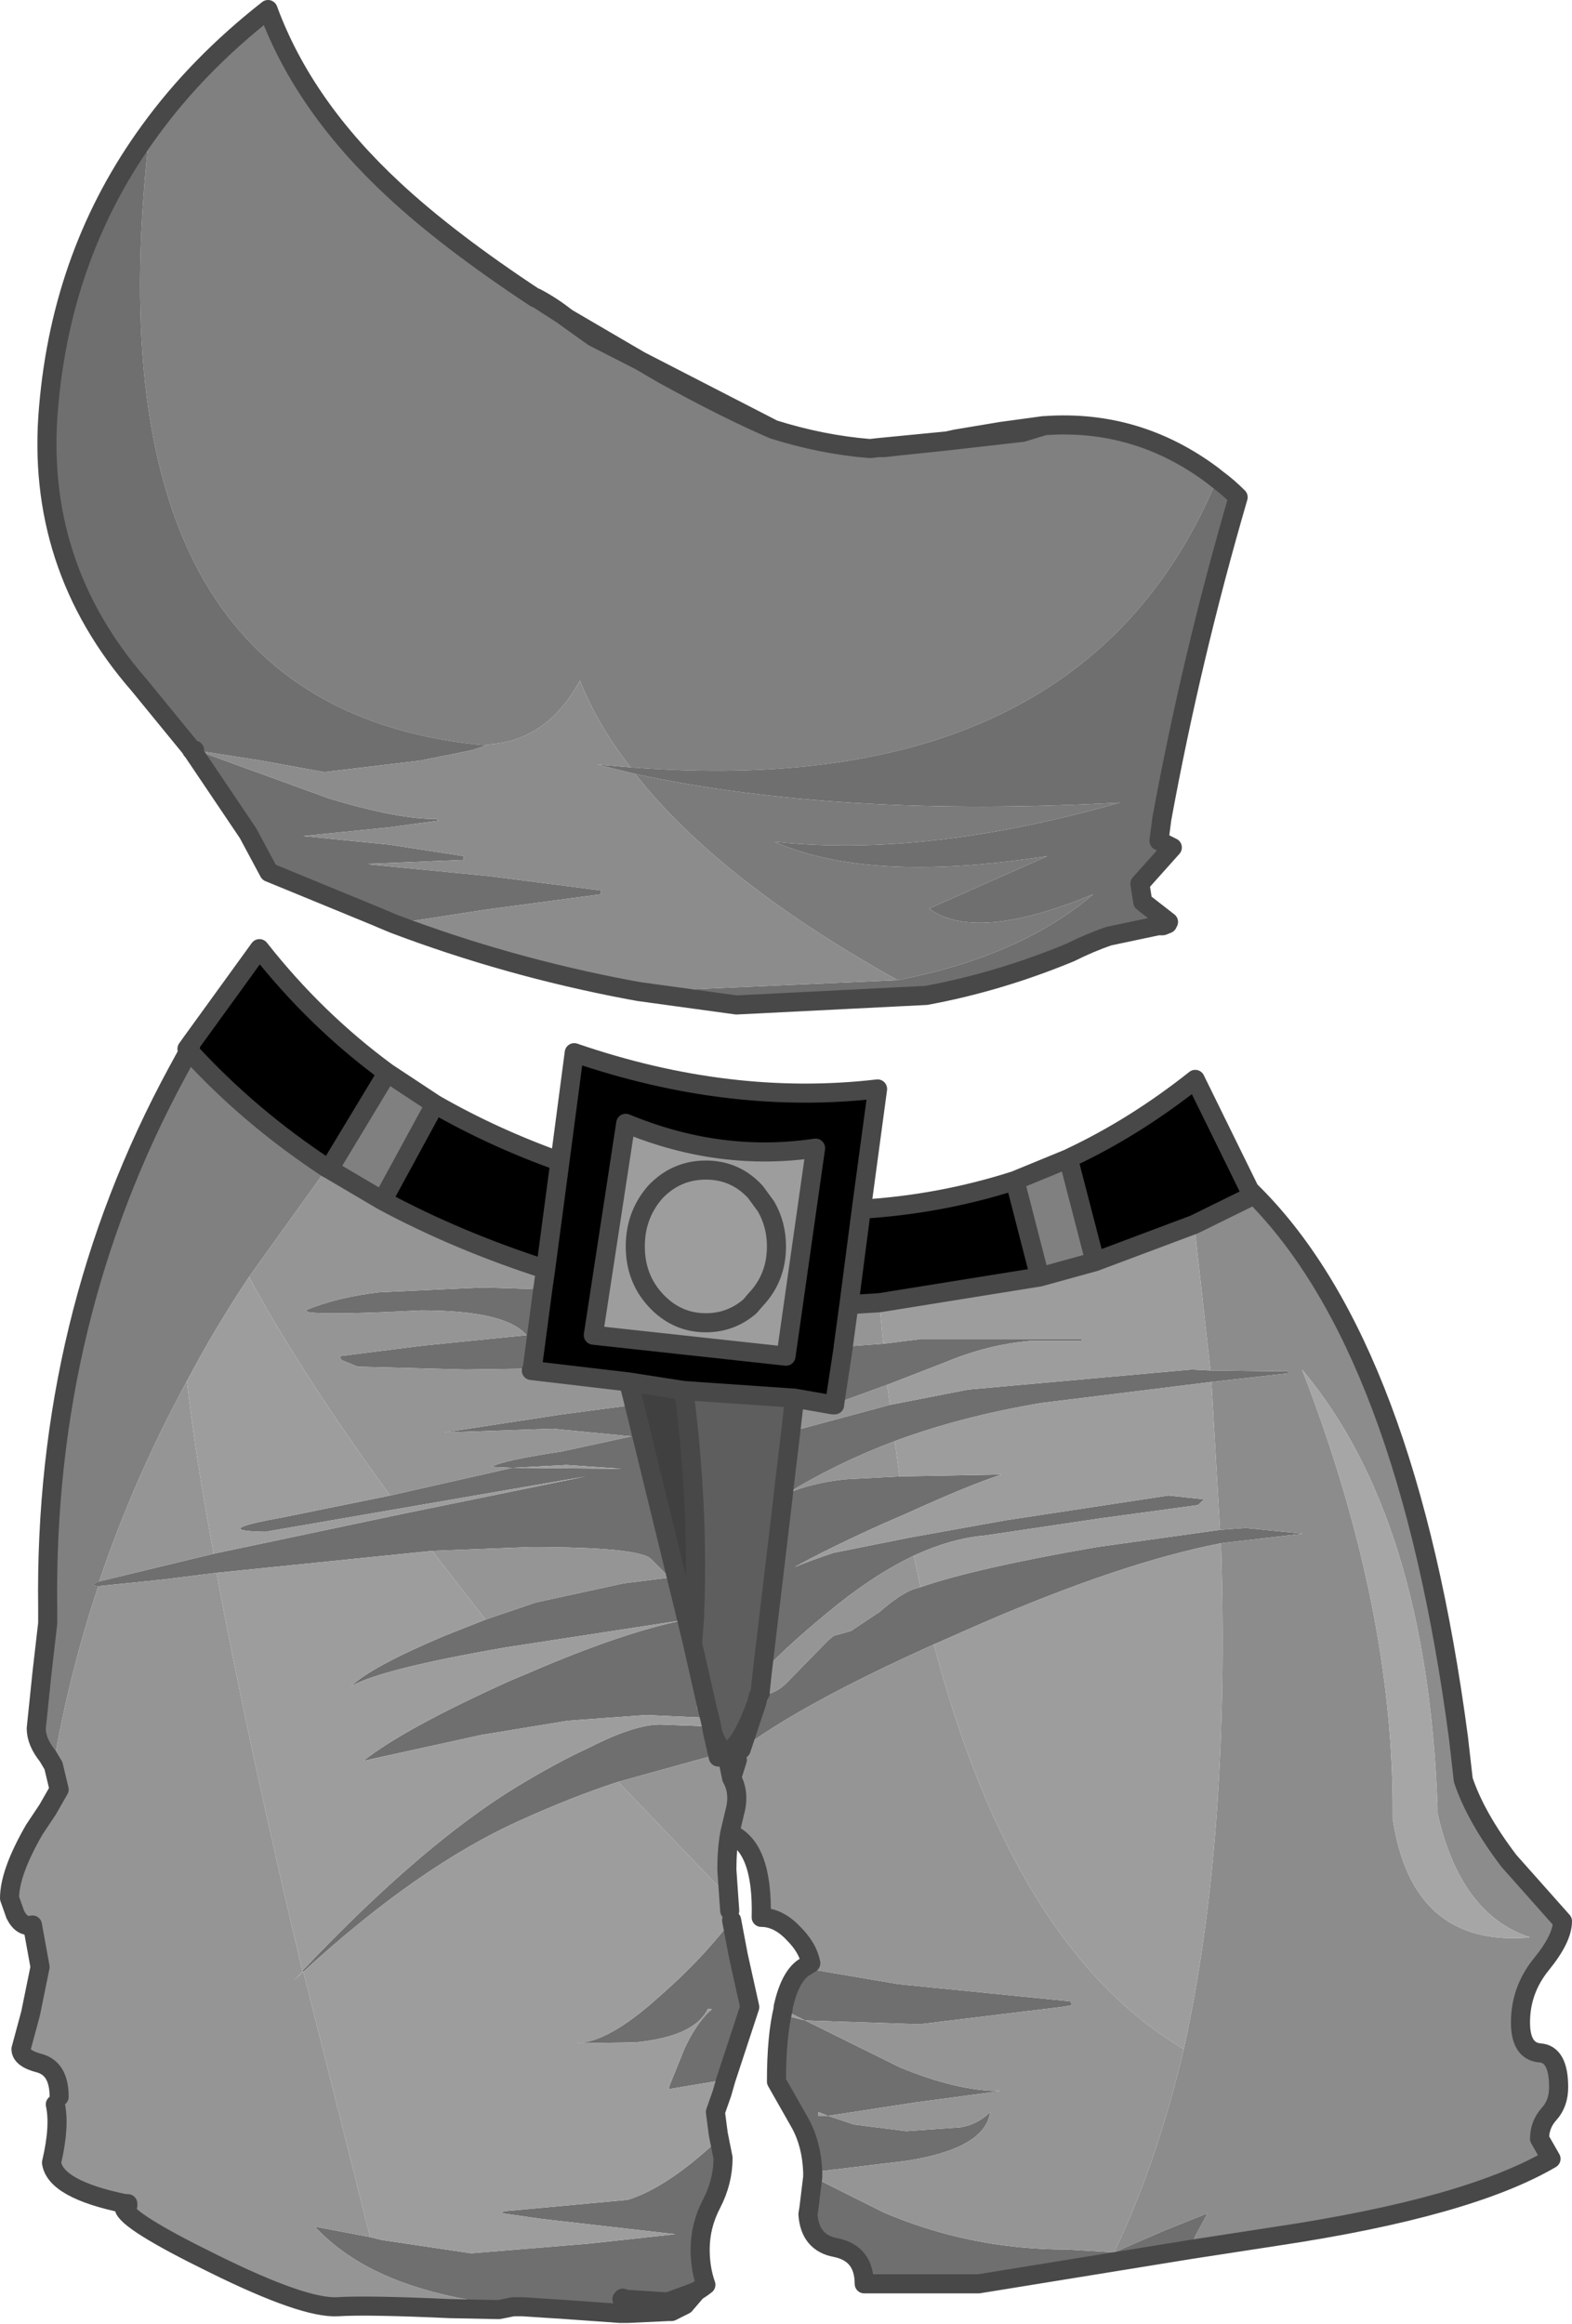 <?xml version="1.0" encoding="UTF-8" standalone="no"?>
<svg xmlns:xlink="http://www.w3.org/1999/xlink" height="121.75px" width="82.4px" xmlns="http://www.w3.org/2000/svg">
  <g transform="matrix(1.0, 0.0, 0.0, 1.0, 0.5, 0.5)">
    <path d="M49.15 22.6 L49.6 22.5 52.0 22.1 54.2 21.8 54.25 21.8 Q59.1 21.45 63.05 24.4 L63.3 24.6 Q56.25 41.55 32.55 39.7 30.8 37.45 29.9 35.15 28.15 38.35 25.05 38.5 L25.0 38.55 24.45 38.5 Q3.85 36.25 7.35 6.35 9.85 2.9 13.55 0.0 15.4 5.05 20.15 9.45 23.0 12.1 27.55 15.1 L27.6 15.1 29.0 16.0 29.2 16.15 33.05 18.4 30.6 17.15 29.2 16.15 30.6 17.15 33.05 18.4 34.25 19.1 Q37.6 20.95 40.05 22.0 L43.45 23.1 43.8 23.1 45.1 23.0 45.55 22.95 45.85 22.95 46.75 22.85 49.15 22.6 53.1 22.15 54.2 21.8 53.1 22.15 49.15 22.6 M9.6 38.85 L9.55 38.8 9.5 38.7 9.65 38.8 9.7 38.8 9.6 38.85 M54.25 21.8 L53.1 22.15 54.25 21.8 M29.0 16.0 L30.6 17.15 29.0 16.0 M9.55 38.8 L9.65 38.8 9.55 38.8 M18.95 44.8 L18.8 44.75 19.0 44.75 18.95 44.8 M52.7 61.35 L55.5 60.2 56.9 65.6 54.0 66.4 52.7 61.35 M2.3 92.0 L2.0 91.5 Q1.4 90.75 1.4 90.05 L1.7 87.15 2.0 84.55 2.0 83.75 Q1.8 68.55 8.8 55.65 L9.4 54.55 Q12.55 58.0 16.65 60.7 L16.25 61.25 12.55 66.4 Q10.75 69.1 9.3 71.85 6.5 77.0 4.7 82.35 4.1 82.55 4.65 82.6 3.1 87.25 2.3 92.0 M19.8 55.7 L22.3 57.35 19.55 62.4 16.75 60.75 19.8 55.7" fill="#808080" fill-rule="evenodd" stroke="none"/>
    <path d="M63.3 24.6 Q63.85 25.0 64.4 25.55 61.95 33.95 60.4 42.4 L60.25 43.55 60.95 43.9 59.25 45.8 59.4 46.75 60.75 47.8 60.7 47.85 60.55 47.95 60.2 48.0 57.6 48.55 57.0 48.75 Q56.25 49.0 55.6 49.4 51.85 50.95 48.05 51.65 L38.1 52.15 33.0 51.45 46.55 50.85 Q53.0 49.6 56.8 46.35 50.65 48.9 48.2 47.1 L54.4 44.35 Q45.05 45.8 40.1 43.6 48.0 44.45 58.2 41.55 43.5 42.35 32.8 40.05 L30.8 39.55 32.55 39.7 Q56.25 41.55 63.3 24.6 M20.15 47.9 L19.55 47.65 19.2 47.5 13.6 45.2 12.5 43.15 9.6 38.85 9.7 38.8 9.65 38.8 9.5 38.7 6.8 35.4 Q1.3 29.1 2.05 20.8 2.75 12.65 7.35 6.35 3.85 36.25 24.45 38.5 L25.0 38.55 24.25 38.8 21.5 39.35 16.5 39.95 13.2 39.35 9.7 38.8 10.6 39.1 16.8 41.35 Q20.5 42.45 22.4 42.4 L22.45 42.5 19.85 42.85 15.4 43.3 19.9 43.75 23.8 44.35 23.8 44.55 19.0 44.75 18.8 44.75 18.95 44.8 19.0 44.8 25.15 45.4 31.0 46.15 31.0 46.35 25.0 47.15 20.15 47.9 M61.9 117.35 L50.8 119.15 44.8 119.15 Q44.8 117.55 43.3 117.25 41.95 117.0 41.85 115.5 L41.9 115.2 42.1 113.55 45.8 115.4 Q50.35 117.35 55.4 117.35 L57.9 117.5 60.55 116.35 62.8 115.45 62.15 116.65 61.9 117.35 M42.1 113.3 Q42.05 111.85 41.45 110.75 L40.2 108.55 Q40.2 106.2 40.55 104.75 L40.8 104.9 40.9 105.15 41.7 105.35 46.65 107.8 Q49.65 109.05 51.95 109.05 L47.45 109.65 42.9 110.35 44.25 110.8 47.0 111.15 49.85 110.95 Q50.75 110.8 51.4 110.15 51.15 112.05 47.05 112.7 L42.1 113.3 M40.55 104.65 Q40.9 103.1 41.6 102.6 L46.6 103.45 55.6 104.35 55.7 104.55 55.1 104.65 47.7 105.55 41.7 105.35 40.8 104.9 40.55 104.65 M37.85 100.1 L38.2 101.95 38.8 104.65 37.55 108.45 34.55 108.95 34.6 108.75 35.35 106.9 Q35.9 105.65 36.7 104.85 L36.75 104.85 36.8 104.75 36.6 104.75 Q35.9 106.2 32.8 106.5 L29.7 106.55 Q31.4 106.5 34.0 104.15 36.25 102.2 37.85 100.1 M37.2 111.55 L37.4 112.55 Q37.4 113.8 36.8 114.95 36.2 116.1 36.2 117.35 36.2 118.35 36.5 119.2 L36.3 119.35 36.0 119.55 34.5 120.1 32.15 119.95 32.15 119.9 32.1 119.95 32.05 120.45 29.2 120.5 26.9 120.35 26.85 120.35 26.4 120.3 Q22.2 119.9 19.35 118.55 17.35 117.6 16.0 116.15 L18.9 116.7 19.5 116.85 24.2 117.55 30.3 117.05 34.9 116.55 27.9 115.75 25.8 115.45 25.9 115.35 32.4 114.75 Q34.5 114.1 37.2 111.55 M27.95 67.05 L27.4 71.2 27.35 71.2 23.9 71.25 18.25 71.1 17.4 70.75 17.3 70.55 21.65 70.0 27.1 69.45 Q26.0 68.15 21.55 68.15 16.8 68.4 15.7 68.25 L15.5 68.15 Q17.2 67.45 19.4 67.2 L24.8 66.95 27.95 67.05 M43.25 73.05 L43.7 70.1 43.7 70.05 45.8 69.9 47.8 69.65 56.2 69.65 56.2 69.75 53.5 69.75 Q51.25 69.95 49.1 70.85 L46.0 72.05 43.25 73.05 M32.75 73.1 L35.5 84.35 35.8 85.6 36.05 89.05 36.55 88.9 36.7 89.5 33.35 89.35 29.25 89.65 24.7 90.4 18.55 91.75 Q20.7 90.05 26.25 87.55 L27.2 87.15 Q32.3 84.95 35.5 84.35 L26.05 85.8 Q19.4 86.95 17.9 87.85 18.9 86.85 22.8 85.2 L24.95 84.35 27.6 83.45 32.2 82.45 34.6 82.15 33.65 81.2 Q33.1 80.55 27.3 80.55 L22.15 80.75 10.85 81.9 8.05 82.25 4.65 82.6 Q4.1 82.55 4.7 82.35 L10.7 80.9 20.65 78.8 30.2 76.85 13.4 79.75 Q10.4 79.7 14.3 79.0 L19.95 77.85 26.35 76.4 25.3 76.35 25.25 76.35 Q25.9 76.0 28.9 75.55 L32.6 74.75 28.45 74.35 22.75 74.55 28.95 73.6 32.75 73.1 M26.35 76.4 L32.1 76.45 29.2 76.25 26.35 76.4 M39.15 88.75 L39.25 88.35 39.4 88.35 Q40.2 88.2 40.7 87.7 L42.9 85.45 43.2 85.2 44.1 84.95 45.6 83.95 Q46.7 83.0 47.4 82.75 L47.75 82.65 Q50.65 81.65 57.0 80.55 L63.45 79.65 64.8 79.55 67.8 79.85 63.5 80.35 Q58.35 81.35 50.95 84.55 L48.45 85.65 Q41.55 88.75 38.35 91.15 L39.15 88.75 M39.45 87.15 L40.55 77.9 40.75 77.75 Q42.0 77.2 43.8 77.0 L46.65 76.85 52.0 76.75 Q50.3 77.3 47.0 78.8 L45.85 79.3 Q42.95 80.6 41.15 81.6 42.0 81.25 43.2 80.85 L47.2 80.05 52.2 79.15 60.75 77.85 62.6 78.05 62.3 78.35 57.15 79.05 51.1 79.95 Q49.35 80.1 47.4 81.0 45.2 82.05 42.8 84.05 40.45 86.0 39.45 87.15 M40.55 77.85 L40.95 74.5 46.15 73.1 50.25 72.3 61.95 71.25 62.95 71.3 67.0 71.35 67.0 71.45 63.0 71.9 54.1 73.0 Q49.9 73.7 46.4 75.0 43.35 76.15 40.75 77.75 L40.55 77.85 M36.85 90.25 L37.15 91.55 36.6 91.55 31.9 92.85 Q29.45 93.65 26.7 94.9 21.4 97.3 15.4 102.8 L15.35 102.75 Q21.6 96.15 26.6 93.1 28.75 91.8 30.4 91.05 32.75 89.85 34.1 89.85 L36.8 89.95 36.85 90.25 M42.9 110.35 L42.4 110.15 42.4 110.35 42.9 110.35" fill="#6f6f6f" fill-rule="evenodd" stroke="none"/>
    <path d="M60.55 47.95 L60.7 47.9 60.45 48.0 60.55 47.95" fill="#737373" fill-rule="evenodd" stroke="none"/>
    <path d="M32.8 40.05 Q43.5 42.35 58.2 41.55 48.0 44.45 40.1 43.6 45.05 45.8 54.4 44.35 L48.2 47.1 Q50.65 48.9 56.8 46.35 53.0 49.6 46.55 50.85 37.2 45.65 32.8 40.05" fill="#7b7b7b" fill-rule="evenodd" stroke="none"/>
    <path d="M33.0 51.45 L32.45 51.35 Q26.1 50.15 20.15 47.9 L25.0 47.15 31.0 46.35 31.0 46.15 25.15 45.4 19.0 44.8 19.0 44.75 23.8 44.55 23.8 44.35 19.9 43.75 15.4 43.3 19.85 42.85 22.45 42.5 22.5 42.5 22.4 42.4 Q20.5 42.45 16.8 41.35 L10.6 39.1 9.7 38.8 13.2 39.35 16.5 39.95 21.5 39.35 24.25 38.8 25.0 38.55 25.05 38.5 Q28.15 38.35 29.9 35.15 30.8 37.45 32.55 39.7 L30.8 39.55 32.8 40.05 Q37.2 45.65 46.55 50.85 L33.0 51.45 M65.25 62.1 Q73.25 70.15 75.95 90.55 L76.2 92.75 Q76.85 94.7 78.6 97.0 L81.4 100.15 Q81.4 101.05 80.3 102.4 79.2 103.75 79.2 105.45 79.2 106.95 80.2 107.05 81.2 107.1 81.2 108.85 81.2 109.7 80.7 110.25 80.2 110.8 80.2 111.55 L80.8 112.6 Q76.45 115.15 66.45 116.65 L61.9 117.35 62.15 116.65 62.8 115.45 60.55 116.35 57.9 117.5 Q60.15 112.8 61.55 106.85 64.0 95.8 63.5 80.35 L67.8 79.85 64.8 79.55 63.45 79.65 63.0 71.9 67.0 71.45 67.0 71.35 62.95 71.3 62.1 63.65 65.15 62.15 65.25 62.1 M74.85 94.15 Q74.3 79.05 67.75 71.25 72.6 83.75 72.5 94.75 73.5 101.55 79.7 101.0 76.05 99.8 74.85 94.5 L74.85 94.15" fill="#8c8c8c" fill-rule="evenodd" stroke="none"/>
    <path d="M19.0 44.75 L19.0 44.8 18.95 44.8 19.0 44.75 M42.1 113.55 L42.1 113.3 47.05 112.7 Q51.15 112.05 51.4 110.15 50.75 110.8 49.85 110.95 L47.0 111.15 44.25 110.8 42.9 110.35 47.45 109.65 51.95 109.05 Q49.65 109.05 46.65 107.8 L41.7 105.35 47.7 105.55 55.1 104.65 55.7 104.55 55.6 104.35 46.6 103.45 41.6 102.6 42.0 102.35 Q41.85 101.55 41.1 100.8 40.3 99.95 39.4 99.95 39.5 96.25 37.75 95.55 37.6 96.4 37.6 97.45 L37.7 98.9 31.9 92.85 36.6 91.55 37.15 91.55 36.85 90.25 Q37.15 91.15 37.55 91.2 L37.85 92.65 Q38.3 93.45 38.0 94.5 L37.75 95.55 38.0 94.5 Q38.3 93.45 37.85 92.65 L37.55 91.2 Q38.2 91.3 39.15 88.75 L38.35 91.15 Q41.55 88.75 48.45 85.65 52.65 101.6 61.55 106.85 60.15 112.8 57.9 117.5 L55.4 117.35 Q50.35 117.35 45.8 115.4 L42.1 113.55 M26.4 120.35 L25.65 120.5 23.1 120.45 Q18.75 120.25 17.2 120.35 15.45 120.45 10.7 118.1 6.1 115.85 6.0 115.15 L6.15 115.1 6.2 115.05 6.2 114.95 6.05 114.95 Q2.4 114.2 2.2 112.8 2.65 110.9 2.4 109.75 L2.6 109.35 Q2.6 107.9 1.6 107.6 0.6 107.35 0.6 106.85 L1.1 105.0 1.6 102.55 1.2 100.35 Q0.65 100.5 0.3 99.8 L0.0 98.95 Q0.0 97.6 1.3 95.35 L2.0 94.3 2.6 93.25 2.3 92.0 Q3.1 87.25 4.65 82.6 L8.05 82.25 10.85 81.9 Q12.5 90.8 15.35 102.75 L15.35 102.8 14.9 103.25 15.4 102.8 18.9 116.7 16.0 116.15 Q17.35 117.6 19.35 118.55 22.2 119.9 26.4 120.3 L26.4 120.35 M19.55 62.4 Q23.45 64.5 28.1 66.0 L27.95 67.05 24.8 66.95 19.4 67.2 Q17.2 67.45 15.5 68.15 L15.7 68.25 Q16.8 68.4 21.55 68.15 26.0 68.15 27.1 69.45 L21.65 70.0 17.3 70.55 17.4 70.75 18.25 71.1 23.9 71.25 27.35 71.2 27.35 71.3 32.45 71.9 32.75 73.1 28.95 73.6 22.75 74.55 28.45 74.35 32.6 74.75 28.9 75.55 Q25.9 76.0 25.25 76.35 L25.3 76.35 26.35 76.4 19.95 77.85 Q15.25 71.4 12.55 66.4 L16.25 61.25 16.65 60.7 16.75 60.75 19.55 62.4 M41.15 72.75 L43.15 73.1 43.25 73.1 43.25 73.05 46.0 72.05 46.15 73.1 40.95 74.5 41.15 72.75 M43.7 70.05 L44.0 67.85 45.6 67.75 45.8 69.9 43.7 70.05 M10.7 80.9 L4.7 82.35 Q6.5 77.0 9.3 71.85 9.75 75.85 10.7 80.9 M22.15 80.75 L27.3 80.55 Q33.1 80.55 33.65 81.2 L34.6 82.15 32.2 82.45 27.6 83.45 24.95 84.35 22.15 80.75 M47.75 82.65 L47.4 82.75 Q46.7 83.0 45.6 83.95 L44.1 84.95 43.2 85.2 42.9 85.45 40.7 87.7 Q40.2 88.2 39.4 88.35 L39.35 88.2 39.35 88.1 39.45 87.15 Q40.45 86.0 42.8 84.05 45.2 82.05 47.4 81.0 L47.75 82.65 M38.15 91.7 L37.85 92.65 38.15 91.7 M46.4 75.0 L46.65 76.85 43.8 77.0 Q42.0 77.2 40.75 77.75 43.35 76.15 46.4 75.0" fill="#959595" fill-rule="evenodd" stroke="none"/>
    <path d="M22.4 42.4 L22.5 42.5 22.45 42.5 22.4 42.4" fill="#777777" fill-rule="evenodd" stroke="none"/>
    <path d="M36.5 60.8 Q35.05 60.8 34.0 61.8 L33.85 61.95 Q32.8 63.15 32.8 64.8 32.8 66.45 33.85 67.6 34.95 68.8 36.5 68.8 37.8 68.8 38.8 67.95 L39.1 67.6 Q40.2 66.45 40.2 64.8 40.2 63.65 39.65 62.7 L39.1 61.95 Q38.05 60.8 36.5 60.8 38.05 60.8 39.1 61.95 L39.65 62.7 Q40.2 63.65 40.2 64.8 40.2 66.45 39.1 67.6 L38.8 67.95 Q37.8 68.8 36.5 68.8 34.95 68.8 33.85 67.6 32.8 66.45 32.8 64.8 32.8 63.15 33.85 61.95 L34.0 61.8 Q35.05 60.8 36.5 60.8 M40.55 104.75 L40.55 104.65 40.8 104.9 41.7 105.35 40.9 105.15 40.8 104.9 40.55 104.75 M37.7 98.9 L37.75 99.6 37.85 100.1 Q36.25 102.2 34.0 104.15 31.4 106.5 29.7 106.55 L32.8 106.5 Q35.9 106.2 36.6 104.75 L36.8 104.75 36.75 104.85 36.7 104.85 Q35.9 105.65 35.35 106.9 L34.6 108.75 34.55 108.95 37.55 108.45 37.35 109.15 37.0 110.15 37.15 111.3 37.2 111.55 Q34.5 114.1 32.4 114.75 L25.9 115.35 25.8 115.45 27.9 115.75 34.9 116.55 30.3 117.05 24.2 117.55 19.5 116.85 18.9 116.7 15.4 102.8 Q21.4 97.3 26.7 94.9 29.45 93.65 31.9 92.85 L37.7 98.9 M32.0 120.7 L29.2 120.5 32.05 120.45 32.0 120.7 M26.85 120.35 L26.4 120.35 26.4 120.3 26.85 120.35 M27.4 71.2 L27.35 71.3 27.35 71.2 27.4 71.2 M26.35 76.4 L29.2 76.25 32.1 76.45 26.35 76.4 M19.95 77.85 L14.3 79.0 Q10.4 79.7 13.4 79.75 L30.2 76.85 20.65 78.8 10.7 80.9 Q9.75 75.85 9.3 71.85 10.75 69.1 12.55 66.4 15.25 71.4 19.95 77.85 M10.85 81.9 L22.15 80.75 24.95 84.35 22.8 85.2 Q18.9 86.85 17.9 87.85 19.4 86.95 26.05 85.8 L35.5 84.35 Q32.3 84.95 27.2 87.15 L26.25 87.55 Q20.7 90.05 18.55 91.75 L24.7 90.4 29.25 89.65 33.35 89.35 36.7 89.5 36.8 89.95 34.1 89.85 Q32.75 89.85 30.4 91.05 28.75 91.8 26.6 93.1 21.6 96.15 15.35 102.75 12.5 90.8 10.85 81.9 M32.3 58.35 Q37.25 60.4 42.25 59.65 L40.7 70.55 30.6 69.45 32.3 58.35 M48.45 85.65 L50.95 84.55 Q58.35 81.35 63.5 80.35 64.0 95.8 61.55 106.85 52.65 101.6 48.45 85.65 M63.45 79.65 L57.0 80.55 Q50.65 81.65 47.75 82.65 L47.4 81.0 Q49.35 80.1 51.1 79.95 L57.15 79.05 62.3 78.35 62.6 78.05 60.75 77.85 52.2 79.15 47.2 80.05 43.2 80.85 Q42.0 81.25 41.15 81.6 42.95 80.6 45.85 79.3 L47.0 78.8 Q50.3 77.3 52.0 76.75 L46.65 76.85 46.4 75.0 Q49.9 73.7 54.1 73.0 L63.0 71.9 63.45 79.65 M39.4 88.35 L39.25 88.35 39.35 88.2 39.4 88.35 M40.55 77.9 L40.55 77.85 40.75 77.75 40.55 77.9 M62.95 71.3 L61.95 71.25 50.25 72.3 46.15 73.1 46.0 72.05 49.1 70.85 Q51.25 69.95 53.5 69.75 L56.2 69.75 56.2 69.65 47.8 69.65 45.8 69.9 45.6 67.75 54.0 66.4 56.9 65.6 62.1 63.65 62.95 71.3 M42.9 110.35 L42.4 110.35 42.4 110.15 42.9 110.35" fill="#9d9d9d" fill-rule="evenodd" stroke="none"/>
    <path d="M22.3 57.35 Q25.35 59.1 28.85 60.35 L29.6 54.65 Q37.75 57.45 45.5 56.55 L44.65 62.85 Q48.8 62.6 52.7 61.35 L54.0 66.4 45.6 67.75 44.0 67.85 43.7 70.05 43.7 70.1 43.25 73.05 43.25 73.1 43.15 73.1 41.15 72.75 35.35 72.35 32.45 71.9 27.35 71.3 27.4 71.2 27.95 67.05 28.1 66.0 Q23.45 64.5 19.55 62.4 L22.3 57.35 M55.5 60.2 L55.6 60.15 Q59.0 58.55 62.15 56.05 L65.0 61.85 65.15 62.15 62.1 63.65 56.9 65.6 55.5 60.2 M9.4 54.55 L9.3 54.45 9.55 54.1 13.1 49.2 Q16.05 52.95 19.8 55.7 L16.75 60.75 16.65 60.7 Q12.55 58.0 9.4 54.55 L9.55 54.1 9.4 54.55 M28.85 60.35 L28.1 66.0 28.85 60.35 M44.65 62.85 L44.0 67.85 44.65 62.85 M32.3 58.35 L30.6 69.45 40.7 70.55 42.25 59.65 Q37.25 60.4 32.3 58.35" fill="#000000" fill-rule="evenodd" stroke="none"/>
    <path d="M32.45 71.9 L35.35 72.35 Q36.15 78.6 35.9 84.3 L35.8 85.6 35.5 84.35 32.75 73.1 32.45 71.9" fill="#404040" fill-rule="evenodd" stroke="none"/>
    <path d="M35.35 72.35 L41.15 72.75 40.95 74.5 40.55 77.85 40.55 77.9 39.45 87.15 39.35 88.1 39.35 88.2 39.25 88.35 39.15 88.75 Q38.2 91.3 37.55 91.2 37.15 91.15 36.85 90.25 L36.8 89.95 36.7 89.5 36.55 88.9 36.05 89.05 35.8 85.6 35.9 84.3 Q36.15 78.6 35.35 72.35 M36.55 88.9 L35.8 85.6 36.55 88.9" fill="#5e5e5e" fill-rule="evenodd" stroke="none"/>
    <path d="M74.85 94.15 L74.85 94.5 Q76.05 99.8 79.7 101.0 73.5 101.55 72.5 94.75 72.6 83.75 67.75 71.25 74.3 79.05 74.85 94.15" fill="#a6a6a6" fill-rule="evenodd" stroke="none"/>
    <path d="M15.35 102.75 L15.4 102.8 14.9 103.25 15.35 102.8 15.35 102.75" fill="#919191" fill-rule="evenodd" stroke="none"/>
    <path d="M49.15 22.6 L49.6 22.5 52.0 22.1 54.2 21.8 54.25 21.8 Q59.1 21.45 63.05 24.4 L63.3 24.6 Q63.85 25.0 64.4 25.55 61.95 33.95 60.4 42.4 L60.25 43.55 60.95 43.9 59.25 45.8 59.4 46.75 60.75 47.8 M60.55 47.95 L60.7 47.9 60.45 48.0 60.2 48.0 57.6 48.55 Q56.6 48.9 55.6 49.4 51.85 50.95 48.05 51.65 L38.1 52.15 33.0 51.45 32.45 51.35 Q26.1 50.15 20.15 47.9 L19.55 47.65 19.2 47.5 13.6 45.2 12.5 43.15 9.6 38.85 9.55 38.8 9.5 38.7 6.8 35.4 Q1.3 29.1 2.05 20.8 2.75 12.65 7.35 6.35 9.85 2.9 13.55 0.0 15.4 5.05 20.15 9.45 23.0 12.1 27.55 15.1 L27.6 15.1 Q28.45 15.55 29.2 16.15 L33.05 18.4 40.05 22.0 Q42.6 22.8 45.1 23.0 L45.55 22.95 49.15 22.6 53.1 22.15 54.2 21.8 M45.55 22.95 L45.85 22.95 46.75 22.85 49.15 22.6 M53.1 22.15 L54.25 21.8 M27.6 15.1 L29.0 16.0 29.2 16.15 30.6 17.15 33.05 18.4 34.25 19.1 Q37.6 20.95 40.05 22.0 M30.6 17.15 L29.0 16.0 M9.5 38.7 L9.65 38.8 9.7 38.8 M9.65 38.8 L9.55 38.8 M36.5 60.8 Q38.05 60.8 39.1 61.95 L39.65 62.7 Q40.2 63.65 40.2 64.8 40.2 66.45 39.1 67.6 L38.8 67.95 Q37.8 68.8 36.5 68.8 34.95 68.8 33.85 67.6 32.8 66.45 32.8 64.8 32.8 63.15 33.85 61.95 L34.0 61.8 Q35.05 60.8 36.5 60.8 M22.3 57.35 Q25.35 59.1 28.85 60.35 L29.6 54.65 Q37.75 57.45 45.5 56.55 L44.65 62.85 Q48.8 62.6 52.7 61.35 L55.5 60.2 55.6 60.15 Q59.0 58.55 62.15 56.05 L65.0 61.85 65.25 62.1 Q73.25 70.15 75.95 90.55 L76.2 92.75 Q76.85 94.7 78.6 97.0 L81.4 100.15 Q81.4 101.05 80.3 102.4 79.2 103.75 79.2 105.45 79.2 106.95 80.2 107.05 81.2 107.1 81.2 108.85 81.2 109.7 80.7 110.25 80.2 110.8 80.2 111.55 L80.8 112.6 Q76.45 115.15 66.45 116.65 L61.9 117.35 50.8 119.15 44.8 119.15 Q44.8 117.55 43.3 117.25 41.95 117.0 41.85 115.5 L41.9 115.2 42.1 113.55 42.1 113.3 Q42.05 111.85 41.45 110.75 L40.2 108.55 Q40.2 106.2 40.55 104.75 L40.55 104.65 Q40.9 103.1 41.6 102.6 L42.0 102.35 Q41.85 101.55 41.1 100.8 40.3 99.95 39.4 99.95 39.5 96.25 37.75 95.55 37.6 96.4 37.6 97.45 L37.7 98.9 37.75 99.6 M37.85 100.1 L38.2 101.95 38.8 104.65 37.55 108.45 37.35 109.15 37.0 110.15 37.15 111.3 37.2 111.55 37.4 112.55 Q37.4 113.8 36.8 114.95 36.2 116.1 36.2 117.35 36.2 118.35 36.5 119.2 L36.3 119.35 36.0 119.55 35.4 120.25 34.7 120.6 34.55 120.6 32.4 120.7 32.0 120.7 29.2 120.5 26.9 120.35 26.85 120.35 26.4 120.35 25.65 120.5 23.1 120.45 Q18.75 120.25 17.2 120.35 15.45 120.45 10.7 118.1 6.1 115.85 6.0 115.15 L6.15 115.1 6.2 115.05 6.2 114.95 6.05 114.95 Q2.4 114.2 2.2 112.8 2.65 110.9 2.4 109.75 M2.6 109.35 Q2.6 107.9 1.6 107.6 0.6 107.35 0.6 106.85 L1.1 105.0 1.6 102.55 1.2 100.35 Q0.65 100.5 0.3 99.8 L0.0 98.95 Q0.0 97.6 1.3 95.35 L2.0 94.3 2.6 93.25 2.3 92.0 2.0 91.5 Q1.4 90.75 1.4 90.05 L1.7 87.15 2.0 84.55 2.0 83.75 Q1.8 68.55 8.8 55.65 L9.4 54.55 9.3 54.45 9.55 54.1 13.1 49.2 Q16.05 52.95 19.8 55.7 L22.3 57.35 19.55 62.4 Q23.45 64.5 28.1 66.0 L28.85 60.35 M28.1 66.0 L27.95 67.05 27.4 71.2 27.35 71.3 32.45 71.9 35.35 72.35 41.15 72.75 43.15 73.1 43.25 73.1 43.25 73.05 43.7 70.1 M43.7 70.05 L44.0 67.85 44.65 62.85 M32.45 71.9 L32.75 73.1 35.5 84.35 35.8 85.6 35.9 84.3 Q36.15 78.6 35.35 72.35 M36.7 89.5 L36.55 88.9 35.8 85.6 M32.3 58.35 Q37.25 60.4 42.25 59.65 L40.7 70.55 30.6 69.45 32.3 58.35 M16.75 60.75 L19.8 55.7 M16.65 60.7 L16.75 60.75 19.55 62.4 M9.55 54.1 L9.4 54.55 Q12.55 58.0 16.65 60.7 M39.25 88.35 L39.15 88.75 38.35 91.15 M39.25 88.35 L39.35 88.2 39.35 88.1 39.45 87.15 40.55 77.9 40.55 77.85 40.95 74.5 41.15 72.75 M36.85 90.25 L37.15 91.55 M37.75 95.55 L38.0 94.5 Q38.3 93.45 37.85 92.65 L37.55 91.2 Q37.15 91.15 36.85 90.25 L36.8 89.95 36.7 89.5 M37.85 92.65 L38.15 91.7 M37.55 91.2 Q38.2 91.3 39.15 88.75 M62.1 63.65 L56.9 65.6 54.0 66.4 45.6 67.75 44.0 67.85 M62.1 63.65 L65.15 62.15 65.0 61.85 M55.5 60.2 L56.9 65.6 M54.0 66.4 L52.7 61.35 M32.15 119.95 L34.5 120.1 36.0 119.55 M32.1 119.95 L32.15 119.9" fill="none" stroke="#484848" stroke-linecap="round" stroke-linejoin="round" stroke-width="1.0"/>
  </g>
</svg>

